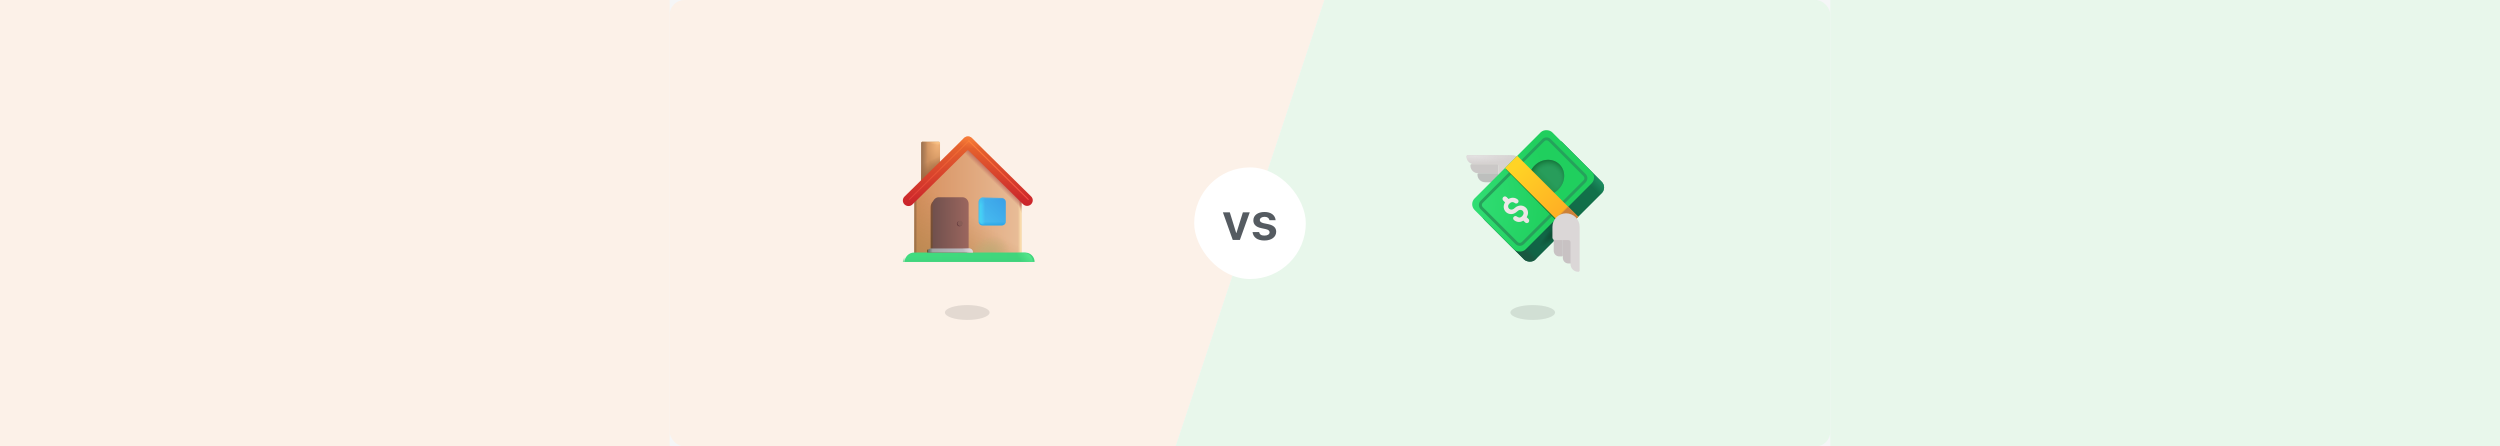 <svg width="672" height="120" viewBox="0 0 672 120" fill="none" xmlns="http://www.w3.org/2000/svg">
<rect width="672" height="120" fill="#F5F6F7"/>
<g clip-path="url(#clip0_10536_814)">
<path d="M180 0H356L316 120H180V0Z" fill="#FCF1E8"/>
<path d="M492 120H316L356 0H492V120Z" fill="#E8F7EB"/>
<path d="M247.615 38.448C247.615 38.254 247.772 38.098 247.965 38.098H252.326C252.519 38.098 252.676 38.254 252.676 38.448V51.413H247.615V38.448Z" fill="url(#paint0_radial_10536_814)"/>
<path d="M247.615 38.448C247.615 38.254 247.772 38.098 247.965 38.098H252.326C252.519 38.098 252.676 38.254 252.676 38.448V51.413H247.615V38.448Z" fill="url(#paint1_linear_10536_814)"/>
<path d="M247.615 38.448C247.615 38.254 247.772 38.098 247.965 38.098H252.326C252.519 38.098 252.676 38.254 252.676 38.448V51.413H247.615V38.448Z" fill="url(#paint2_linear_10536_814)"/>
<path d="M247.615 38.448C247.615 38.254 247.772 38.098 247.965 38.098H252.326C252.519 38.098 252.676 38.254 252.676 38.448V51.413H247.615V38.448Z" fill="url(#paint3_linear_10536_814)"/>
<path d="M247.615 38.448C247.615 38.254 247.772 38.098 247.965 38.098H252.326C252.519 38.098 252.676 38.254 252.676 38.448V51.413H247.615V38.448Z" fill="url(#paint4_radial_10536_814)"/>
<path d="M274.57 69.449H245.801V52.648L260.186 39.207L274.57 52.648V69.449Z" fill="url(#paint5_linear_10536_814)"/>
<path d="M274.57 69.449H245.801V52.648L260.186 39.207L274.57 52.648V69.449Z" fill="url(#paint6_linear_10536_814)"/>
<path d="M274.57 69.449H245.801V52.648L260.186 39.207L274.57 52.648V69.449Z" fill="url(#paint7_radial_10536_814)"/>
<path d="M274.57 69.449H245.801V52.648L260.186 39.207L274.57 52.648V69.449Z" fill="url(#paint8_linear_10536_814)"/>
<path d="M274.57 69.449H245.801V52.648L260.186 39.207L274.57 52.648V69.449Z" fill="url(#paint9_radial_10536_814)"/>
<path d="M274.57 69.449H245.801V52.648L260.186 39.207L274.57 52.648V69.449Z" fill="url(#paint10_linear_10536_814)"/>
<path d="M274.57 69.449H245.801V52.648L260.186 39.207L274.57 52.648V69.449Z" fill="url(#paint11_linear_10536_814)"/>
<g filter="url(#filter0_f_10536_814)">
<path d="M258.833 69.449H250.154V55.69C250.154 54.642 250.82 53.781 251.63 53.781H257.357C258.167 53.781 258.833 54.642 258.833 55.69V69.449Z" fill="url(#paint12_linear_10536_814)"/>
</g>
<g filter="url(#filter1_i_10536_814)">
<path d="M269.562 60.33H264.326C263.738 60.33 263.279 59.852 263.279 59.283V54.047C263.279 53.459 263.757 53 264.326 53H269.562C270.149 53 270.609 53.478 270.609 54.047V59.283C270.609 59.871 270.149 60.33 269.562 60.33Z" fill="url(#paint13_linear_10536_814)"/>
<path d="M269.562 60.33H264.326C263.738 60.33 263.279 59.852 263.279 59.283V54.047C263.279 53.459 263.757 53 264.326 53H269.562C270.149 53 270.609 53.478 270.609 54.047V59.283C270.609 59.871 270.149 60.33 269.562 60.33Z" fill="url(#paint14_linear_10536_814)"/>
</g>
<path d="M269.562 60.33H264.326C263.738 60.33 263.279 59.852 263.279 59.283V54.047C263.279 53.459 263.757 53 264.326 53H269.562C270.149 53 270.609 53.478 270.609 54.047V59.283C270.609 59.871 270.149 60.33 269.562 60.33Z" fill="url(#paint15_linear_10536_814)"/>
<path d="M269.562 60.33H264.326C263.738 60.33 263.279 59.852 263.279 59.283V54.047C263.279 53.459 263.757 53 264.326 53H269.562C270.149 53 270.609 53.478 270.609 54.047V59.283C270.609 59.871 270.149 60.33 269.562 60.33Z" fill="url(#paint16_linear_10536_814)"/>
<g filter="url(#filter2_ii_10536_814)">
<path d="M260.321 67.872H250.642V54.83C250.642 53.836 251.384 53.02 252.288 53.02H258.676C259.579 53.02 260.321 53.836 260.321 54.83V67.872Z" fill="url(#paint17_linear_10536_814)"/>
</g>
<g filter="url(#filter3_f_10536_814)">
<path d="M257.897 60.841C258.282 60.841 258.594 60.529 258.594 60.144C258.594 59.76 258.282 59.447 257.897 59.447C257.512 59.447 257.2 59.76 257.2 60.144C257.2 60.529 257.512 60.841 257.897 60.841Z" fill="#62393D"/>
</g>
<g filter="url(#filter4_ii_10536_814)">
<path d="M258.077 60.736C258.466 60.736 258.781 60.421 258.781 60.032C258.781 59.643 258.466 59.328 258.077 59.328C257.689 59.328 257.374 59.643 257.374 60.032C257.374 60.421 257.689 60.736 258.077 60.736Z" fill="#895D56"/>
</g>
<path d="M277.173 52.808L261.247 37.119C260.657 36.528 259.695 36.528 259.104 37.119C259.104 37.119 259.088 37.119 259.088 37.136L243.128 52.842C242.538 53.433 242.538 54.377 243.128 54.951C243.719 55.525 244.68 55.541 245.271 54.951L259.992 40.447C260.089 40.351 260.245 40.351 260.343 40.447L275.013 54.9C275.604 55.491 276.565 55.491 277.156 54.9C277.746 54.31 277.763 53.382 277.173 52.808Z" fill="url(#paint18_linear_10536_814)"/>
<path d="M277.173 52.808L261.247 37.119C260.657 36.528 259.695 36.528 259.104 37.119C259.104 37.119 259.088 37.119 259.088 37.136L243.128 52.842C242.538 53.433 242.538 54.377 243.128 54.951C243.719 55.525 244.68 55.541 245.271 54.951L259.992 40.447C260.089 40.351 260.245 40.351 260.343 40.447L275.013 54.9C275.604 55.491 276.565 55.491 277.156 54.9C277.746 54.31 277.763 53.382 277.173 52.808Z" fill="url(#paint19_radial_10536_814)"/>
<g filter="url(#filter5_f_10536_814)">
<path d="M249.198 67.098H260V68.513H249.198V67.098Z" fill="#68552B"/>
</g>
<g filter="url(#filter6_i_10536_814)">
<path d="M242.685 70.415C242.685 69.019 243.817 67.887 245.213 67.887H275.08C276.475 67.887 277.607 69.019 277.607 70.415H242.685Z" fill="url(#paint20_linear_10536_814)"/>
</g>
<path d="M242.685 70.415C242.685 69.019 243.817 67.887 245.213 67.887H275.08C276.475 67.887 277.607 69.019 277.607 70.415H242.685Z" fill="url(#paint21_linear_10536_814)"/>
<path d="M242.685 70.415C242.685 69.019 243.817 67.887 245.213 67.887H275.08C276.475 67.887 277.607 69.019 277.607 70.415H242.685Z" fill="url(#paint22_radial_10536_814)"/>
<path d="M249.453 67.534C249.453 67.12 249.789 66.784 250.203 66.784H260.51C261.062 66.784 261.51 67.232 261.51 67.784V67.887H249.453V67.534Z" fill="url(#paint23_linear_10536_814)"/>
<path d="M249.453 67.534C249.453 67.12 249.789 66.784 250.203 66.784H260.51C261.062 66.784 261.51 67.232 261.51 67.784V67.887H249.453V67.534Z" fill="url(#paint24_linear_10536_814)"/>
<path d="M249.453 67.534C249.453 67.12 249.789 66.784 250.203 66.784H260.51C261.062 66.784 261.51 67.232 261.51 67.784V67.887H249.453V67.534Z" fill="url(#paint25_linear_10536_814)"/>
<g filter="url(#filter7_f_10536_814)">
<path d="M260.423 37.871L276.393 53.596" stroke="url(#paint26_linear_10536_814)" stroke-width="0.3" stroke-linecap="round"/>
</g>
<g filter="url(#filter8_f_10536_814)">
<path d="M260.423 37.871L244.453 53.596" stroke="url(#paint27_linear_10536_814)" stroke-opacity="0.5" stroke-width="0.3" stroke-linecap="round"/>
</g>
<ellipse cx="260" cy="84" rx="6" ry="2" fill="black" fill-opacity="0.1"/>
<g clip-path="url(#clip1_10536_814)">
<g filter="url(#filter9_i_10536_814)">
<path d="M403.487 46.816V44.367L396.338 44.367C396.148 44.367 395.994 44.521 395.994 44.711L395.994 44.753C395.994 45.892 396.918 46.816 398.057 46.816H403.487Z" fill="#CBC8C7"/>
</g>
<g filter="url(#filter10_i_10536_814)">
<path d="M403.487 49.236V46.816L398.234 46.816C398.044 46.816 397.89 46.968 397.89 47.155L397.89 47.197C397.89 48.323 398.814 49.236 399.953 49.236H403.487Z" fill="#BDBFBD"/>
</g>
<g filter="url(#filter11_i_10536_814)">
<path d="M394.552 41.946C394.362 41.946 394.208 42.1 394.208 42.29V42.332C394.208 43.471 395.132 44.395 396.271 44.395H402.332C402.553 44.395 402.732 44.574 402.732 44.795V48.549C402.732 48.929 403.04 49.236 403.42 49.236H406.285C408.298 49.236 409.93 47.604 409.93 45.591C409.93 43.578 408.298 41.946 406.285 41.946L394.552 41.946Z" fill="#D6D2D1"/>
<path d="M394.552 41.946C394.362 41.946 394.208 42.1 394.208 42.29V42.332C394.208 43.471 395.132 44.395 396.271 44.395H402.332C402.553 44.395 402.732 44.574 402.732 44.795V48.549C402.732 48.929 403.04 49.236 403.42 49.236H406.285C408.298 49.236 409.93 47.604 409.93 45.591C409.93 43.578 408.298 41.946 406.285 41.946L394.552 41.946Z" fill="url(#paint28_radial_10536_814)"/>
</g>
<rect x="397.509" y="57.585" width="29.521" height="19.383" rx="2.2" transform="rotate(-45 397.509 57.585)" fill="url(#paint29_linear_10536_814)"/>
<rect x="397.509" y="57.585" width="29.521" height="19.383" rx="2.2" transform="rotate(-45 397.509 57.585)" fill="url(#paint30_linear_10536_814)"/>
<rect x="397.509" y="57.585" width="29.521" height="19.383" rx="2.2" transform="rotate(-45 397.509 57.585)" fill="url(#paint31_linear_10536_814)"/>
<rect x="397.509" y="57.585" width="29.521" height="19.383" rx="2.2" transform="rotate(-45 397.509 57.585)" fill="url(#paint32_radial_10536_814)"/>
<rect x="397.509" y="57.585" width="29.521" height="19.383" rx="2.2" transform="rotate(-45 397.509 57.585)" fill="url(#paint33_radial_10536_814)"/>
<rect x="394.814" y="54.89" width="29.521" height="19.383" rx="2.2" transform="rotate(-45 394.814 54.89)" fill="url(#paint34_radial_10536_814)"/>
<g filter="url(#filter12_iii_10536_814)">
<path fill-rule="evenodd" clip-rule="evenodd" d="M415.139 37.752L398.551 54.34C398.241 54.65 398.241 55.154 398.551 55.464L407.946 64.859C408.257 65.17 408.76 65.17 409.071 64.859L425.658 48.272C425.969 47.961 425.969 47.458 425.658 47.147L416.263 37.752C415.953 37.442 415.449 37.442 415.139 37.752ZM397.989 53.777C397.368 54.398 397.368 55.406 397.989 56.026L407.384 65.421C408.005 66.043 409.012 66.043 409.633 65.421L426.22 48.834C426.842 48.213 426.842 47.206 426.22 46.585L416.826 37.19C416.205 36.569 415.198 36.569 414.577 37.19L397.989 53.777Z" fill="url(#paint35_linear_10536_814)"/>
</g>
<ellipse cx="415.736" cy="47.674" rx="4.904" ry="4.523" transform="rotate(-45 415.736 47.674)" fill="#289D5B"/>
<ellipse cx="415.736" cy="47.674" rx="4.904" ry="4.523" transform="rotate(-45 415.736 47.674)" fill="url(#paint36_linear_10536_814)"/>
<ellipse cx="415.736" cy="47.674" rx="4.904" ry="4.523" transform="rotate(-45 415.736 47.674)" fill="url(#paint37_radial_10536_814)"/>
<g filter="url(#filter13_f_10536_814)">
<path d="M404.817 45.564L407.933 42.448L421.301 55.816L418.067 59.049L404.817 45.564Z" fill="#127531"/>
</g>
<g filter="url(#filter14_f_10536_814)">
<path d="M420.75 61.474L423.854 58.37L421.301 55.816L418.067 59.049L420.75 61.474Z" fill="#0B3F2E"/>
</g>
<rect x="404.549" y="45.156" width="4.639" height="23.193" transform="rotate(-45 404.549 45.156)" fill="url(#paint38_linear_10536_814)"/>
<rect x="404.549" y="45.156" width="4.639" height="23.193" transform="rotate(-45 404.549 45.156)" fill="url(#paint39_linear_10536_814)"/>
<g filter="url(#filter15_dii_10536_814)">
<path d="M404.165 53.804C403.912 53.55 403.912 53.138 404.165 52.884C404.419 52.63 404.831 52.63 405.085 52.884L405.591 53.39C406.525 52.823 407.478 53.054 408.025 53.499C408.337 53.753 408.374 54.099 408.153 54.372C407.931 54.645 407.531 54.686 407.258 54.464C407.079 54.319 406.523 53.935 405.832 54.627C404.842 55.617 406.125 56.946 407.273 55.798C407.765 55.306 408.57 55.071 409.132 55.163C409.718 55.258 410.172 55.552 410.495 55.981C410.982 56.756 410.917 57.569 410.475 58.274L410.963 58.762C411.217 59.016 411.217 59.428 410.963 59.681C410.709 59.935 410.297 59.935 410.043 59.681L409.567 59.205C408.788 59.709 407.871 59.705 407.088 59.087C406.812 58.869 406.743 58.491 406.961 58.215C407.179 57.94 407.579 57.892 407.854 58.11C407.991 58.218 408.214 58.343 408.454 58.369C408.659 58.391 408.915 58.337 409.229 58.024C409.62 57.633 409.684 57.283 409.621 57.022C409.487 56.278 408.586 56.09 408.055 56.621C407.314 57.303 406.785 57.472 406.192 57.447C405.711 57.426 405.225 57.224 404.877 56.876C404.654 56.653 404.358 56.227 404.305 55.685C404.262 55.248 404.354 54.766 404.658 54.296L404.165 53.804Z" fill="url(#paint40_linear_10536_814)"/>
</g>
<g filter="url(#filter16_ii_10536_814)">
<path d="M420.09 63.931H422.539V71.174C422.539 71.312 422.427 71.424 422.289 71.424H421.59C420.762 71.424 420.09 70.753 420.09 69.924V63.931Z" fill="#C8C2C3"/>
</g>
<g filter="url(#filter17_ii_10536_814)">
<path d="M417.641 63.931H420.09V69.278C420.09 69.416 419.978 69.528 419.84 69.528H419.141C418.313 69.528 417.641 68.856 417.641 68.028V63.931Z" fill="#C8C2C3"/>
</g>
<g filter="url(#filter18_ii_10536_814)">
<path d="M421.3 57.488C419.28 57.488 417.641 59.12 417.641 61.133V63.999C417.641 64.378 417.95 64.686 418.331 64.686H421.949C422.254 64.686 422.502 64.932 422.502 65.236V71.147C422.502 72.287 423.428 73.21 424.572 73.21H424.614C424.805 73.21 424.959 73.056 424.959 72.866L424.959 61.133C424.959 59.12 423.321 57.488 421.3 57.488Z" fill="#DBD7D7"/>
</g>
</g>
<ellipse cx="412" cy="84" rx="6" ry="2" fill="black" fill-opacity="0.1"/>
<rect x="321" y="45" width="30" height="30" rx="15" fill="white"/>
<path d="M335.932 57.076L333.279 64.5H331.365L328.713 57.076H330.572L332.281 62.6H332.363L334.086 57.076H335.932ZM341.236 59.195C341.127 58.635 340.662 58.273 339.924 58.279C339.179 58.273 338.632 58.648 338.639 59.154C338.632 59.537 338.939 59.824 339.691 60.002L340.949 60.262C342.351 60.569 343.034 61.219 343.041 62.285C343.034 63.68 341.811 64.65 339.869 64.65C337.982 64.65 336.868 63.803 336.684 62.381H338.461C338.563 63.017 339.056 63.331 339.869 63.324C340.71 63.331 341.257 62.989 341.264 62.435C341.257 62.005 340.922 61.731 340.184 61.574L338.994 61.315C337.613 61.034 336.896 60.31 336.902 59.25C336.896 57.876 338.085 56.98 339.896 56.98C341.667 56.98 342.761 57.849 342.891 59.195H341.236Z" fill="#555B61"/>
</g>
<path d="M0 0H180V120H0V0Z" fill="#FCF1E8"/>
<path d="M492 0H672V120H492V0Z" fill="#E8F7EB"/>
<defs>
<filter id="filter0_f_10536_814" x="249.654" y="53.281" width="9.678" height="16.668" filterUnits="userSpaceOnUse" color-interpolation-filters="sRGB">
<feFlood flood-opacity="0" result="BackgroundImageFix"/>
<feBlend mode="normal" in="SourceGraphic" in2="BackgroundImageFix" result="shape"/>
<feGaussianBlur stdDeviation="0.25" result="effect1_foregroundBlur_10536_814"/>
</filter>
<filter id="filter1_i_10536_814" x="263.029" y="53" width="7.58" height="7.58" filterUnits="userSpaceOnUse" color-interpolation-filters="sRGB">
<feFlood flood-opacity="0" result="BackgroundImageFix"/>
<feBlend mode="normal" in="SourceGraphic" in2="BackgroundImageFix" result="shape"/>
<feColorMatrix in="SourceAlpha" type="matrix" values="0 0 0 0 0 0 0 0 0 0 0 0 0 0 0 0 0 0 127 0" result="hardAlpha"/>
<feOffset dx="-0.25" dy="0.25"/>
<feGaussianBlur stdDeviation="0.25"/>
<feComposite in2="hardAlpha" operator="arithmetic" k2="-1" k3="1"/>
<feColorMatrix type="matrix" values="0 0 0 0 0.047 0 0 0 0 0.475 0 0 0 0 0.792 0 0 0 1 0"/>
<feBlend mode="normal" in2="shape" result="effect1_innerShadow_10536_814"/>
</filter>
<filter id="filter2_ii_10536_814" x="250.442" y="53.02" width="10.129" height="14.853" filterUnits="userSpaceOnUse" color-interpolation-filters="sRGB">
<feFlood flood-opacity="0" result="BackgroundImageFix"/>
<feBlend mode="normal" in="SourceGraphic" in2="BackgroundImageFix" result="shape"/>
<feColorMatrix in="SourceAlpha" type="matrix" values="0 0 0 0 0 0 0 0 0 0 0 0 0 0 0 0 0 0 127 0" result="hardAlpha"/>
<feOffset dx="0.25"/>
<feGaussianBlur stdDeviation="0.25"/>
<feComposite in2="hardAlpha" operator="arithmetic" k2="-1" k3="1"/>
<feColorMatrix type="matrix" values="0 0 0 0 0.255 0 0 0 0 0.188 0 0 0 0 0.141 0 0 0 1 0"/>
<feBlend mode="normal" in2="shape" result="effect1_innerShadow_10536_814"/>
<feColorMatrix in="SourceAlpha" type="matrix" values="0 0 0 0 0 0 0 0 0 0 0 0 0 0 0 0 0 0 127 0" result="hardAlpha"/>
<feOffset dx="-0.2"/>
<feGaussianBlur stdDeviation="0.15"/>
<feComposite in2="hardAlpha" operator="arithmetic" k2="-1" k3="1"/>
<feColorMatrix type="matrix" values="0 0 0 0 0.694 0 0 0 0 0.471 0 0 0 0 0.408 0 0 0 1 0"/>
<feBlend mode="normal" in2="effect1_innerShadow_10536_814" result="effect2_innerShadow_10536_814"/>
</filter>
<filter id="filter3_f_10536_814" x="257.05" y="59.297" width="1.694" height="1.694" filterUnits="userSpaceOnUse" color-interpolation-filters="sRGB">
<feFlood flood-opacity="0" result="BackgroundImageFix"/>
<feBlend mode="normal" in="SourceGraphic" in2="BackgroundImageFix" result="shape"/>
<feGaussianBlur stdDeviation="0.075" result="effect1_foregroundBlur_10536_814"/>
</filter>
<filter id="filter4_ii_10536_814" x="257.274" y="59.328" width="1.608" height="1.408" filterUnits="userSpaceOnUse" color-interpolation-filters="sRGB">
<feFlood flood-opacity="0" result="BackgroundImageFix"/>
<feBlend mode="normal" in="SourceGraphic" in2="BackgroundImageFix" result="shape"/>
<feColorMatrix in="SourceAlpha" type="matrix" values="0 0 0 0 0 0 0 0 0 0 0 0 0 0 0 0 0 0 127 0" result="hardAlpha"/>
<feOffset dx="-0.1"/>
<feGaussianBlur stdDeviation="0.1"/>
<feComposite in2="hardAlpha" operator="arithmetic" k2="-1" k3="1"/>
<feColorMatrix type="matrix" values="0 0 0 0 0.694 0 0 0 0 0.482 0 0 0 0 0.42 0 0 0 1 0"/>
<feBlend mode="normal" in2="shape" result="effect1_innerShadow_10536_814"/>
<feColorMatrix in="SourceAlpha" type="matrix" values="0 0 0 0 0 0 0 0 0 0 0 0 0 0 0 0 0 0 127 0" result="hardAlpha"/>
<feOffset dx="0.1"/>
<feGaussianBlur stdDeviation="0.1"/>
<feComposite in2="hardAlpha" operator="arithmetic" k2="-1" k3="1"/>
<feColorMatrix type="matrix" values="0 0 0 0 0.29 0 0 0 0 0.184 0 0 0 0 0.165 0 0 0 1 0"/>
<feBlend mode="normal" in2="effect1_innerShadow_10536_814" result="effect2_innerShadow_10536_814"/>
</filter>
<filter id="filter5_f_10536_814" x="248.698" y="66.598" width="11.802" height="2.415" filterUnits="userSpaceOnUse" color-interpolation-filters="sRGB">
<feFlood flood-opacity="0" result="BackgroundImageFix"/>
<feBlend mode="normal" in="SourceGraphic" in2="BackgroundImageFix" result="shape"/>
<feGaussianBlur stdDeviation="0.25" result="effect1_foregroundBlur_10536_814"/>
</filter>
<filter id="filter6_i_10536_814" x="242.685" y="67.887" width="35.422" height="2.528" filterUnits="userSpaceOnUse" color-interpolation-filters="sRGB">
<feFlood flood-opacity="0" result="BackgroundImageFix"/>
<feBlend mode="normal" in="SourceGraphic" in2="BackgroundImageFix" result="shape"/>
<feColorMatrix in="SourceAlpha" type="matrix" values="0 0 0 0 0 0 0 0 0 0 0 0 0 0 0 0 0 0 127 0" result="hardAlpha"/>
<feOffset dx="0.5"/>
<feGaussianBlur stdDeviation="0.5"/>
<feComposite in2="hardAlpha" operator="arithmetic" k2="-1" k3="1"/>
<feColorMatrix type="matrix" values="0 0 0 0 0.251 0 0 0 0 0.545 0 0 0 0 0.353 0 0 0 1 0"/>
<feBlend mode="normal" in2="shape" result="effect1_innerShadow_10536_814"/>
</filter>
<filter id="filter7_f_10536_814" x="259.673" y="37.121" width="17.47" height="17.225" filterUnits="userSpaceOnUse" color-interpolation-filters="sRGB">
<feFlood flood-opacity="0" result="BackgroundImageFix"/>
<feBlend mode="normal" in="SourceGraphic" in2="BackgroundImageFix" result="shape"/>
<feGaussianBlur stdDeviation="0.3" result="effect1_foregroundBlur_10536_814"/>
</filter>
<filter id="filter8_f_10536_814" x="243.703" y="37.121" width="17.47" height="17.225" filterUnits="userSpaceOnUse" color-interpolation-filters="sRGB">
<feFlood flood-opacity="0" result="BackgroundImageFix"/>
<feBlend mode="normal" in="SourceGraphic" in2="BackgroundImageFix" result="shape"/>
<feGaussianBlur stdDeviation="0.3" result="effect1_foregroundBlur_10536_814"/>
</filter>
<filter id="filter9_i_10536_814" x="395.244" y="44.117" width="8.243" height="2.698" filterUnits="userSpaceOnUse" color-interpolation-filters="sRGB">
<feFlood flood-opacity="0" result="BackgroundImageFix"/>
<feBlend mode="normal" in="SourceGraphic" in2="BackgroundImageFix" result="shape"/>
<feColorMatrix in="SourceAlpha" type="matrix" values="0 0 0 0 0 0 0 0 0 0 0 0 0 0 0 0 0 0 127 0" result="hardAlpha"/>
<feOffset dx="-0.75" dy="-0.25"/>
<feGaussianBlur stdDeviation="0.5"/>
<feComposite in2="hardAlpha" operator="arithmetic" k2="-1" k3="1"/>
<feColorMatrix type="matrix" values="0 0 0 0 0.647 0 0 0 0 0.624 0 0 0 0 0.624 0 0 0 1 0"/>
<feBlend mode="normal" in2="shape" result="effect1_innerShadow_10536_814"/>
</filter>
<filter id="filter10_i_10536_814" x="397.14" y="46.566" width="6.347" height="2.671" filterUnits="userSpaceOnUse" color-interpolation-filters="sRGB">
<feFlood flood-opacity="0" result="BackgroundImageFix"/>
<feBlend mode="normal" in="SourceGraphic" in2="BackgroundImageFix" result="shape"/>
<feColorMatrix in="SourceAlpha" type="matrix" values="0 0 0 0 0 0 0 0 0 0 0 0 0 0 0 0 0 0 127 0" result="hardAlpha"/>
<feOffset dx="-0.75" dy="-0.25"/>
<feGaussianBlur stdDeviation="0.375"/>
<feComposite in2="hardAlpha" operator="arithmetic" k2="-1" k3="1"/>
<feColorMatrix type="matrix" values="0 0 0 0 0.58 0 0 0 0 0.612 0 0 0 0 0.584 0 0 0 1 0"/>
<feBlend mode="normal" in2="shape" result="effect1_innerShadow_10536_814"/>
</filter>
<filter id="filter11_i_10536_814" x="394.208" y="41.696" width="15.722" height="7.54" filterUnits="userSpaceOnUse" color-interpolation-filters="sRGB">
<feFlood flood-opacity="0" result="BackgroundImageFix"/>
<feBlend mode="normal" in="SourceGraphic" in2="BackgroundImageFix" result="shape"/>
<feColorMatrix in="SourceAlpha" type="matrix" values="0 0 0 0 0 0 0 0 0 0 0 0 0 0 0 0 0 0 127 0" result="hardAlpha"/>
<feOffset dy="-0.25"/>
<feGaussianBlur stdDeviation="0.375"/>
<feComposite in2="hardAlpha" operator="arithmetic" k2="-1" k3="1"/>
<feColorMatrix type="matrix" values="0 0 0 0 0.659 0 0 0 0 0.624 0 0 0 0 0.627 0 0 0 1 0"/>
<feBlend mode="normal" in2="shape" result="effect1_innerShadow_10536_814"/>
</filter>
<filter id="filter12_iii_10536_814" x="397.323" y="36.724" width="29.563" height="29.363" filterUnits="userSpaceOnUse" color-interpolation-filters="sRGB">
<feFlood flood-opacity="0" result="BackgroundImageFix"/>
<feBlend mode="normal" in="SourceGraphic" in2="BackgroundImageFix" result="shape"/>
<feColorMatrix in="SourceAlpha" type="matrix" values="0 0 0 0 0 0 0 0 0 0 0 0 0 0 0 0 0 0 127 0" result="hardAlpha"/>
<feOffset dy="0.2"/>
<feGaussianBlur stdDeviation="0.125"/>
<feComposite in2="hardAlpha" operator="arithmetic" k2="-1" k3="1"/>
<feColorMatrix type="matrix" values="0 0 0 0 0.094 0 0 0 0 0.51 0 0 0 0 0.255 0 0 0 1 0"/>
<feBlend mode="normal" in2="shape" result="effect1_innerShadow_10536_814"/>
<feColorMatrix in="SourceAlpha" type="matrix" values="0 0 0 0 0 0 0 0 0 0 0 0 0 0 0 0 0 0 127 0" result="hardAlpha"/>
<feOffset dx="-0.2"/>
<feGaussianBlur stdDeviation="0.125"/>
<feComposite in2="hardAlpha" operator="arithmetic" k2="-1" k3="1"/>
<feColorMatrix type="matrix" values="0 0 0 0 0.094 0 0 0 0 0.51 0 0 0 0 0.255 0 0 0 1 0"/>
<feBlend mode="normal" in2="effect1_innerShadow_10536_814" result="effect2_innerShadow_10536_814"/>
<feColorMatrix in="SourceAlpha" type="matrix" values="0 0 0 0 0 0 0 0 0 0 0 0 0 0 0 0 0 0 127 0" result="hardAlpha"/>
<feOffset dx="0.2"/>
<feGaussianBlur stdDeviation="0.125"/>
<feComposite in2="hardAlpha" operator="arithmetic" k2="-1" k3="1"/>
<feColorMatrix type="matrix" values="0 0 0 0 0.173 0 0 0 0 0.71 0 0 0 0 0.4 0 0 0 1 0"/>
<feBlend mode="normal" in2="effect2_innerShadow_10536_814" result="effect3_innerShadow_10536_814"/>
</filter>
<filter id="filter13_f_10536_814" x="404.417" y="42.048" width="17.284" height="17.401" filterUnits="userSpaceOnUse" color-interpolation-filters="sRGB">
<feFlood flood-opacity="0" result="BackgroundImageFix"/>
<feBlend mode="normal" in="SourceGraphic" in2="BackgroundImageFix" result="shape"/>
<feGaussianBlur stdDeviation="0.2" result="effect1_foregroundBlur_10536_814"/>
</filter>
<filter id="filter14_f_10536_814" x="417.817" y="55.566" width="6.287" height="6.158" filterUnits="userSpaceOnUse" color-interpolation-filters="sRGB">
<feFlood flood-opacity="0" result="BackgroundImageFix"/>
<feBlend mode="normal" in="SourceGraphic" in2="BackgroundImageFix" result="shape"/>
<feGaussianBlur stdDeviation="0.125" result="effect1_foregroundBlur_10536_814"/>
</filter>
<filter id="filter15_dii_10536_814" x="403.725" y="52.594" width="7.528" height="7.528" filterUnits="userSpaceOnUse" color-interpolation-filters="sRGB">
<feFlood flood-opacity="0" result="BackgroundImageFix"/>
<feColorMatrix in="SourceAlpha" type="matrix" values="0 0 0 0 0 0 0 0 0 0 0 0 0 0 0 0 0 0 127 0" result="hardAlpha"/>
<feOffset dx="-0.1" dy="0.1"/>
<feGaussianBlur stdDeviation="0.075"/>
<feComposite in2="hardAlpha" operator="out"/>
<feColorMatrix type="matrix" values="0 0 0 0 0.09 0 0 0 0 0.522 0 0 0 0 0.224 0 0 0 1 0"/>
<feBlend mode="normal" in2="BackgroundImageFix" result="effect1_dropShadow_10536_814"/>
<feBlend mode="normal" in="SourceGraphic" in2="effect1_dropShadow_10536_814" result="shape"/>
<feColorMatrix in="SourceAlpha" type="matrix" values="0 0 0 0 0 0 0 0 0 0 0 0 0 0 0 0 0 0 127 0" result="hardAlpha"/>
<feOffset dx="0.1" dy="-0.1"/>
<feGaussianBlur stdDeviation="0.05"/>
<feComposite in2="hardAlpha" operator="arithmetic" k2="-1" k3="1"/>
<feColorMatrix type="matrix" values="0 0 0 0 0.784 0 0 0 0 0.761 0 0 0 0 0.753 0 0 0 1 0"/>
<feBlend mode="normal" in2="shape" result="effect2_innerShadow_10536_814"/>
<feColorMatrix in="SourceAlpha" type="matrix" values="0 0 0 0 0 0 0 0 0 0 0 0 0 0 0 0 0 0 127 0" result="hardAlpha"/>
<feOffset dx="-0.1" dy="0.1"/>
<feGaussianBlur stdDeviation="0.05"/>
<feComposite in2="hardAlpha" operator="arithmetic" k2="-1" k3="1"/>
<feColorMatrix type="matrix" values="0 0 0 0 1 0 0 0 0 0.996 0 0 0 0 0.992 0 0 0 1 0"/>
<feBlend mode="normal" in2="effect2_innerShadow_10536_814" result="effect3_innerShadow_10536_814"/>
</filter>
<filter id="filter16_ii_10536_814" x="419.79" y="63.631" width="3.048" height="7.793" filterUnits="userSpaceOnUse" color-interpolation-filters="sRGB">
<feFlood flood-opacity="0" result="BackgroundImageFix"/>
<feBlend mode="normal" in="SourceGraphic" in2="BackgroundImageFix" result="shape"/>
<feColorMatrix in="SourceAlpha" type="matrix" values="0 0 0 0 0 0 0 0 0 0 0 0 0 0 0 0 0 0 127 0" result="hardAlpha"/>
<feOffset dx="0.3" dy="-0.3"/>
<feGaussianBlur stdDeviation="0.375"/>
<feComposite in2="hardAlpha" operator="arithmetic" k2="-1" k3="1"/>
<feColorMatrix type="matrix" values="0 0 0 0 0.659 0 0 0 0 0.631 0 0 0 0 0.635 0 0 0 1 0"/>
<feBlend mode="normal" in2="shape" result="effect1_innerShadow_10536_814"/>
<feColorMatrix in="SourceAlpha" type="matrix" values="0 0 0 0 0 0 0 0 0 0 0 0 0 0 0 0 0 0 127 0" result="hardAlpha"/>
<feOffset dx="-0.3" dy="-0.3"/>
<feGaussianBlur stdDeviation="0.375"/>
<feComposite in2="hardAlpha" operator="arithmetic" k2="-1" k3="1"/>
<feColorMatrix type="matrix" values="0 0 0 0 0.722 0 0 0 0 0.682 0 0 0 0 0.69 0 0 0 1 0"/>
<feBlend mode="normal" in2="effect1_innerShadow_10536_814" result="effect2_innerShadow_10536_814"/>
</filter>
<filter id="filter17_ii_10536_814" x="417.341" y="63.631" width="3.048" height="5.897" filterUnits="userSpaceOnUse" color-interpolation-filters="sRGB">
<feFlood flood-opacity="0" result="BackgroundImageFix"/>
<feBlend mode="normal" in="SourceGraphic" in2="BackgroundImageFix" result="shape"/>
<feColorMatrix in="SourceAlpha" type="matrix" values="0 0 0 0 0 0 0 0 0 0 0 0 0 0 0 0 0 0 127 0" result="hardAlpha"/>
<feOffset dx="0.3" dy="-0.3"/>
<feGaussianBlur stdDeviation="0.375"/>
<feComposite in2="hardAlpha" operator="arithmetic" k2="-1" k3="1"/>
<feColorMatrix type="matrix" values="0 0 0 0 0.612 0 0 0 0 0.604 0 0 0 0 0.596 0 0 0 1 0"/>
<feBlend mode="normal" in2="shape" result="effect1_innerShadow_10536_814"/>
<feColorMatrix in="SourceAlpha" type="matrix" values="0 0 0 0 0 0 0 0 0 0 0 0 0 0 0 0 0 0 127 0" result="hardAlpha"/>
<feOffset dx="-0.3" dy="-0.3"/>
<feGaussianBlur stdDeviation="0.375"/>
<feComposite in2="hardAlpha" operator="arithmetic" k2="-1" k3="1"/>
<feColorMatrix type="matrix" values="0 0 0 0 0.635 0 0 0 0 0.612 0 0 0 0 0.608 0 0 0 1 0"/>
<feBlend mode="normal" in2="effect1_innerShadow_10536_814" result="effect2_innerShadow_10536_814"/>
</filter>
<filter id="filter18_ii_10536_814" x="417.141" y="57.338" width="7.968" height="15.872" filterUnits="userSpaceOnUse" color-interpolation-filters="sRGB">
<feFlood flood-opacity="0" result="BackgroundImageFix"/>
<feBlend mode="normal" in="SourceGraphic" in2="BackgroundImageFix" result="shape"/>
<feColorMatrix in="SourceAlpha" type="matrix" values="0 0 0 0 0 0 0 0 0 0 0 0 0 0 0 0 0 0 127 0" result="hardAlpha"/>
<feOffset dx="0.15" dy="-0.15"/>
<feGaussianBlur stdDeviation="0.25"/>
<feComposite in2="hardAlpha" operator="arithmetic" k2="-1" k3="1"/>
<feColorMatrix type="matrix" values="0 0 0 0 0.729 0 0 0 0 0.678 0 0 0 0 0.686 0 0 0 1 0"/>
<feBlend mode="normal" in2="shape" result="effect1_innerShadow_10536_814"/>
<feColorMatrix in="SourceAlpha" type="matrix" values="0 0 0 0 0 0 0 0 0 0 0 0 0 0 0 0 0 0 127 0" result="hardAlpha"/>
<feOffset dx="-0.5"/>
<feGaussianBlur stdDeviation="0.375"/>
<feComposite in2="hardAlpha" operator="arithmetic" k2="-1" k3="1"/>
<feColorMatrix type="matrix" values="0 0 0 0 0.965 0 0 0 0 0.965 0 0 0 0 0.957 0 0 0 1 0"/>
<feBlend mode="normal" in2="effect1_innerShadow_10536_814" result="effect2_innerShadow_10536_814"/>
</filter>
<radialGradient id="paint0_radial_10536_814" cx="0" cy="0" r="1" gradientUnits="userSpaceOnUse" gradientTransform="translate(251.991 38.843) rotate(90) scale(5.913 3.227)">
<stop stop-color="#F1B379"/>
<stop offset="1" stop-color="#CD915F"/>
</radialGradient>
<linearGradient id="paint1_linear_10536_814" x1="247.265" y1="43.241" x2="249.382" y2="43.241" gradientUnits="userSpaceOnUse">
<stop stop-color="#8E694B"/>
<stop offset="1" stop-color="#8E694B" stop-opacity="0"/>
</linearGradient>
<linearGradient id="paint2_linear_10536_814" x1="252.031" y1="46.203" x2="250.459" y2="42.853" gradientUnits="userSpaceOnUse">
<stop stop-color="#9F6A42"/>
<stop offset="1" stop-color="#9F6A42" stop-opacity="0"/>
</linearGradient>
<linearGradient id="paint3_linear_10536_814" x1="250.145" y1="38.025" x2="250.145" y2="38.242" gradientUnits="userSpaceOnUse">
<stop stop-color="#D5AD80"/>
<stop offset="1" stop-color="#D5AD80" stop-opacity="0"/>
</linearGradient>
<radialGradient id="paint4_radial_10536_814" cx="0" cy="0" r="1" gradientUnits="userSpaceOnUse" gradientTransform="translate(253.269 38.336) rotate(180) scale(3.506 0.686)">
<stop stop-color="#FFCB8C"/>
<stop offset="1" stop-color="#FFCB8C" stop-opacity="0"/>
</radialGradient>
<linearGradient id="paint5_linear_10536_814" x1="246.847" y1="58.971" x2="273.777" y2="58.971" gradientUnits="userSpaceOnUse">
<stop stop-color="#D7905F"/>
<stop offset="1" stop-color="#E8BC97"/>
</linearGradient>
<linearGradient id="paint6_linear_10536_814" x1="247.604" y1="70.152" x2="257.238" y2="55.319" gradientUnits="userSpaceOnUse">
<stop stop-color="#BA8951"/>
<stop offset="1" stop-color="#BA8951" stop-opacity="0"/>
</linearGradient>
<radialGradient id="paint7_radial_10536_814" cx="0" cy="0" r="1" gradientUnits="userSpaceOnUse" gradientTransform="translate(265.704 68.474) rotate(-118.804) scale(4.797 6.021)">
<stop stop-color="#BEAB75"/>
<stop offset="1" stop-color="#BEAB75" stop-opacity="0"/>
</radialGradient>
<linearGradient id="paint8_linear_10536_814" x1="274.57" y1="63.096" x2="273.646" y2="63.096" gradientUnits="userSpaceOnUse">
<stop stop-color="#FFE6B1"/>
<stop offset="1" stop-color="#FFE6B1" stop-opacity="0"/>
</linearGradient>
<radialGradient id="paint9_radial_10536_814" cx="0" cy="0" r="1" gradientUnits="userSpaceOnUse" gradientTransform="translate(274.91 51.645) rotate(90) scale(5.896 1.332)">
<stop offset="0.35" stop-color="#9E413E"/>
<stop offset="1" stop-color="#9E413E" stop-opacity="0"/>
</radialGradient>
<linearGradient id="paint10_linear_10536_814" x1="265.282" y1="44.257" x2="263.847" y2="45.724" gradientUnits="userSpaceOnUse">
<stop stop-color="#B55852"/>
<stop offset="1" stop-color="#B55852" stop-opacity="0"/>
</linearGradient>
<linearGradient id="paint11_linear_10536_814" x1="245.623" y1="65.981" x2="246.606" y2="65.981" gradientUnits="userSpaceOnUse">
<stop stop-color="#845F3D"/>
<stop offset="1" stop-color="#845F3D" stop-opacity="0"/>
</linearGradient>
<linearGradient id="paint12_linear_10536_814" x1="254.494" y1="53.781" x2="254.494" y2="69.449" gradientUnits="userSpaceOnUse">
<stop stop-color="#805139"/>
<stop offset="1" stop-color="#6D4D2F"/>
</linearGradient>
<linearGradient id="paint13_linear_10536_814" x1="263.279" y1="60.885" x2="271.188" y2="53" gradientUnits="userSpaceOnUse">
<stop stop-color="#48C2F2"/>
<stop offset="1" stop-color="#3A9EE6"/>
</linearGradient>
<linearGradient id="paint14_linear_10536_814" x1="266.944" y1="60.79" x2="266.944" y2="59.348" gradientUnits="userSpaceOnUse">
<stop stop-color="#1E9FE4"/>
<stop offset="1" stop-color="#1E9FE4" stop-opacity="0"/>
</linearGradient>
<linearGradient id="paint15_linear_10536_814" x1="263.279" y1="58.467" x2="264.751" y2="58.467" gradientUnits="userSpaceOnUse">
<stop stop-color="#44D5F2"/>
<stop offset="1" stop-color="#48E0FF" stop-opacity="0"/>
<stop offset="1" stop-color="#44D5F2" stop-opacity="0"/>
</linearGradient>
<linearGradient id="paint16_linear_10536_814" x1="264.388" y1="51.717" x2="265.374" y2="54.677" gradientUnits="userSpaceOnUse">
<stop stop-color="#42AFED"/>
<stop offset="1" stop-color="#42AFED" stop-opacity="0"/>
</linearGradient>
<linearGradient id="paint17_linear_10536_814" x1="250.642" y1="62.335" x2="260.321" y2="62.279" gradientUnits="userSpaceOnUse">
<stop stop-color="#70504D"/>
<stop offset="1" stop-color="#9B665E"/>
</linearGradient>
<linearGradient id="paint18_linear_10536_814" x1="260.146" y1="36.676" x2="260.146" y2="55.387" gradientUnits="userSpaceOnUse">
<stop stop-color="#EA6D2E"/>
<stop offset="1" stop-color="#CA222B"/>
</linearGradient>
<radialGradient id="paint19_radial_10536_814" cx="0" cy="0" r="1" gradientUnits="userSpaceOnUse" gradientTransform="translate(261.196 35.413) rotate(97.326) scale(4.507 8.411)">
<stop stop-color="#FF853F"/>
<stop offset="1" stop-color="#FF853F" stop-opacity="0"/>
</radialGradient>
<linearGradient id="paint20_linear_10536_814" x1="276.641" y1="70.415" x2="241.797" y2="70.415" gradientUnits="userSpaceOnUse">
<stop stop-color="#3FD47B"/>
<stop offset="1" stop-color="#40DC7F"/>
</linearGradient>
<linearGradient id="paint21_linear_10536_814" x1="260.146" y1="71.085" x2="260.146" y2="69.151" gradientUnits="userSpaceOnUse">
<stop offset="0.107" stop-color="#3FD17B"/>
<stop offset="1" stop-color="#3FD17B" stop-opacity="0"/>
</linearGradient>
<radialGradient id="paint22_radial_10536_814" cx="0" cy="0" r="1" gradientUnits="userSpaceOnUse" gradientTransform="translate(277.607 67.523) rotate(147.147) scale(4.19 6.87)">
<stop stop-color="#5CEE92"/>
<stop offset="1" stop-color="#5CEE92" stop-opacity="0"/>
</radialGradient>
<linearGradient id="paint23_linear_10536_814" x1="249.779" y1="67.887" x2="261.07" y2="67.887" gradientUnits="userSpaceOnUse">
<stop stop-color="#9FA1A3"/>
<stop offset="1" stop-color="#C4C1C7"/>
</linearGradient>
<linearGradient id="paint24_linear_10536_814" x1="249.251" y1="67.887" x2="250.689" y2="67.887" gradientUnits="userSpaceOnUse">
<stop stop-color="#59675C"/>
<stop offset="1" stop-color="#59675C" stop-opacity="0"/>
</linearGradient>
<linearGradient id="paint25_linear_10536_814" x1="261.51" y1="67.336" x2="259.62" y2="68.511" gradientUnits="userSpaceOnUse">
<stop stop-color="#E3DADD"/>
<stop offset="1" stop-color="#E3DADD" stop-opacity="0"/>
</linearGradient>
<linearGradient id="paint26_linear_10536_814" x1="259.932" y1="37.627" x2="277.062" y2="55.263" gradientUnits="userSpaceOnUse">
<stop stop-color="#FF8337"/>
<stop offset="1" stop-color="#F24747"/>
</linearGradient>
<linearGradient id="paint27_linear_10536_814" x1="260.914" y1="37.627" x2="243.784" y2="55.263" gradientUnits="userSpaceOnUse">
<stop stop-color="#FF8337"/>
<stop offset="1" stop-color="#F24747"/>
</linearGradient>
<radialGradient id="paint28_radial_10536_814" cx="0" cy="0" r="1" gradientUnits="userSpaceOnUse" gradientTransform="translate(396.454 42.226) scale(10.714 1.896)">
<stop stop-color="#E3E1E1"/>
<stop offset="1" stop-color="#E3E1E1" stop-opacity="0"/>
</radialGradient>
<linearGradient id="paint29_linear_10536_814" x1="425.109" y1="75.675" x2="398.536" y2="75.675" gradientUnits="userSpaceOnUse">
<stop stop-color="#12724A"/>
<stop offset="1" stop-color="#116245"/>
</linearGradient>
<linearGradient id="paint30_linear_10536_814" x1="427.03" y1="74.748" x2="424.214" y2="74.748" gradientUnits="userSpaceOnUse">
<stop stop-color="#1C8F60"/>
<stop offset="1" stop-color="#1C8F60" stop-opacity="0"/>
</linearGradient>
<linearGradient id="paint31_linear_10536_814" x1="397.509" y1="74.615" x2="400.424" y2="74.615" gradientUnits="userSpaceOnUse">
<stop offset="0.557" stop-color="#195840"/>
<stop offset="1" stop-color="#195840" stop-opacity="0"/>
</linearGradient>
<radialGradient id="paint32_radial_10536_814" cx="0" cy="0" r="1" gradientUnits="userSpaceOnUse" gradientTransform="translate(411.225 74.489) rotate(159.806) scale(5.633 5.345)">
<stop offset="0.307" stop-color="#0E593C"/>
<stop offset="1" stop-color="#0E593C" stop-opacity="0"/>
</radialGradient>
<radialGradient id="paint33_radial_10536_814" cx="0" cy="0" r="1" gradientUnits="userSpaceOnUse" gradientTransform="translate(409.949 75.644) rotate(-176.751) scale(6.969 1.478)">
<stop offset="0.396" stop-color="#0F4F35"/>
<stop offset="1" stop-color="#0F4F35" stop-opacity="0"/>
</radialGradient>
<radialGradient id="paint34_radial_10536_814" cx="0" cy="0" r="1" gradientUnits="userSpaceOnUse" gradientTransform="translate(395.461 55.652) rotate(48.259) scale(20.604 27.019)">
<stop stop-color="#31DE74"/>
<stop offset="1" stop-color="#20CF5E"/>
</radialGradient>
<linearGradient id="paint35_linear_10536_814" x1="413.757" y1="38.525" x2="411.461" y2="62.844" gradientUnits="userSpaceOnUse">
<stop stop-color="#24A35B"/>
<stop offset="1" stop-color="#27A05A"/>
</linearGradient>
<linearGradient id="paint36_linear_10536_814" x1="414.113" y1="48.221" x2="416.001" y2="48.221" gradientUnits="userSpaceOnUse">
<stop offset="0.228" stop-color="#269553"/>
<stop offset="1" stop-color="#269553" stop-opacity="0"/>
</linearGradient>
<radialGradient id="paint37_radial_10536_814" cx="0" cy="0" r="1" gradientUnits="userSpaceOnUse" gradientTransform="translate(415.736 48.387) rotate(-40.802) scale(5.121 5.034)">
<stop offset="0.587" stop-color="#249755" stop-opacity="0"/>
<stop offset="0.987" stop-color="#16793D"/>
</radialGradient>
<linearGradient id="paint38_linear_10536_814" x1="406.868" y1="46.912" x2="406.868" y2="65.267" gradientUnits="userSpaceOnUse">
<stop stop-color="#FFD425"/>
<stop offset="1" stop-color="#FFAD24"/>
</linearGradient>
<linearGradient id="paint39_linear_10536_814" x1="407.995" y1="68.349" x2="407.995" y2="64.273" gradientUnits="userSpaceOnUse">
<stop offset="0.894" stop-color="#CC8139"/>
<stop offset="1" stop-color="#CC8139" stop-opacity="0"/>
</linearGradient>
<linearGradient id="paint40_linear_10536_814" x1="404.16" y1="52.89" x2="410.957" y2="59.687" gradientUnits="userSpaceOnUse">
<stop stop-color="#EFEAEA"/>
<stop offset="1" stop-color="#EAE3E3"/>
</linearGradient>
<clipPath id="clip0_10536_814">
<rect x="180" width="312" height="120" rx="4" fill="white"/>
</clipPath>
<clipPath id="clip1_10536_814">
<rect width="40" height="40" fill="white" transform="translate(392 34)"/>
</clipPath>
</defs>
</svg>
